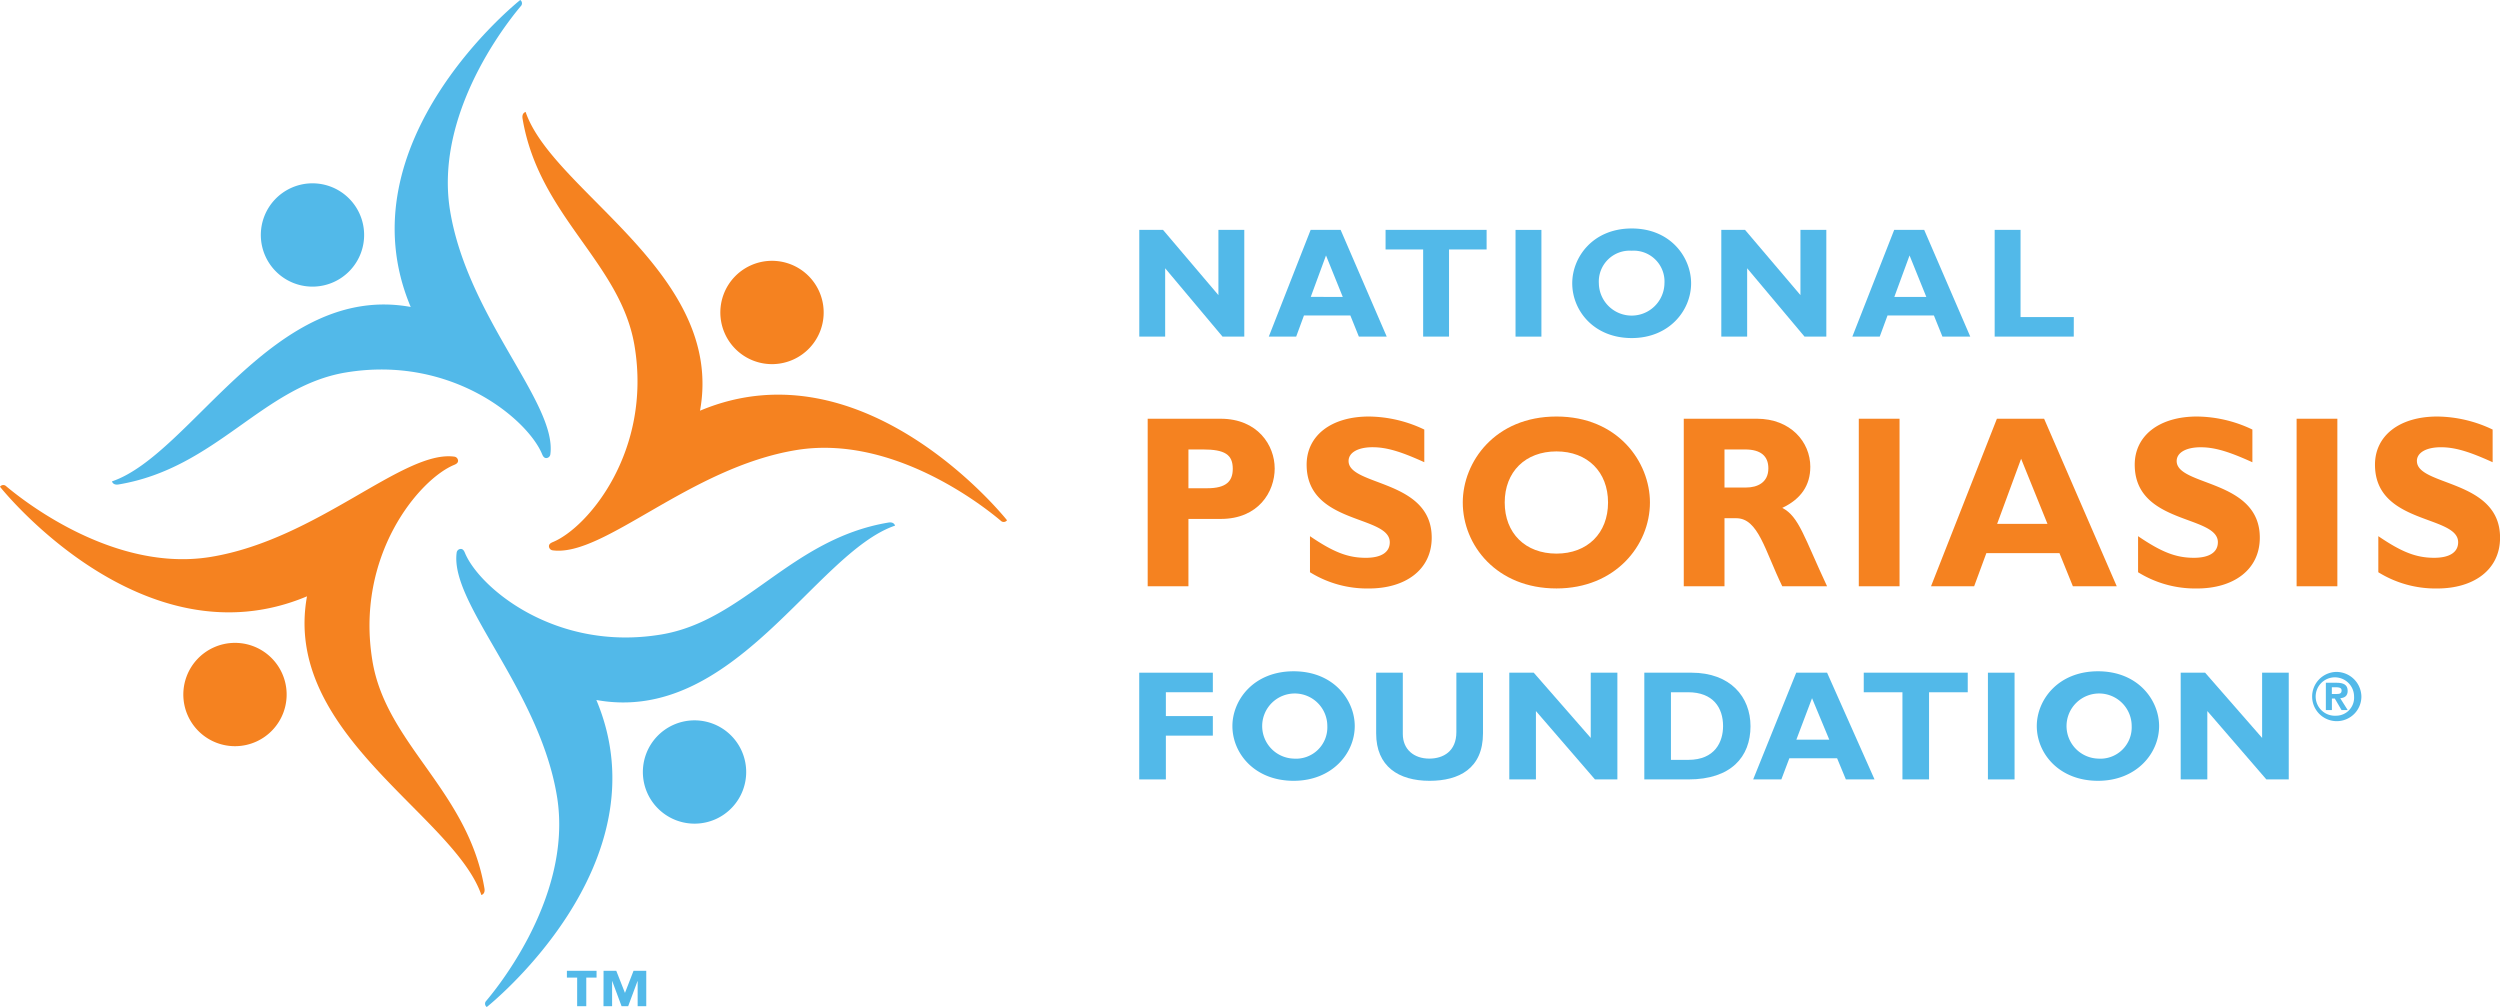 <svg xmlns="http://www.w3.org/2000/svg" xmlns:xlink="http://www.w3.org/1999/xlink" width="354" height="142.59" viewBox="0 0 354 142.59">
  <defs>
    <clipPath id="clip-path">
      <rect id="Rectangle_17492" data-name="Rectangle 17492" width="354" height="142.59" transform="translate(0 0)" fill="none"/>
    </clipPath>
  </defs>
  <g id="national_psoriasis_logo" clip-path="url(#clip-path)">
    <path id="Path_11760" data-name="Path 11760" d="M68.164,108.577c-3.857-11.31-28.224-22.846-24.693-42.3C20.083,76.121,0,50.762,0,50.762H0a.575.575,0,0,1,.776-.154c.181.111,14.13,12.539,29.056,10.09,15.115-2.472,27.26-15.162,34.492-14.2a.605.605,0,0,1,.537.584v.008c-.007.3-.256.453-.537.57-4.945,2.027-14.06,12.828-11.586,27.78,1.954,11.81,13.551,18.352,15.86,32.2.093.559-.138.832-.43.932,0,0,.271-.043-.007,0" transform="translate(0 18.162)" fill="#f58220"/>
    <path id="Path_11761" data-name="Path 11761" d="M19.32,75.788A7.315,7.315,0,1,0,22.945,66.1a7.314,7.314,0,0,0-3.625,9.688" transform="translate(7.297 25.588)" fill="#f58220"/>
    <path id="Path_11762" data-name="Path 11762" d="M53.636,11.4C57.493,22.7,81.863,34.242,78.33,53.7,101.717,43.853,121.8,69.211,121.8,69.211h0a.579.579,0,0,1-.779.154c-.179-.113-14.129-12.541-29.054-10.093C76.852,61.748,64.7,74.436,57.475,73.472a.6.6,0,0,1-.537-.584v-.007c.006-.3.256-.455.537-.573,4.944-2.024,14.06-12.828,11.584-27.779C67.107,32.722,55.508,26.177,53.2,12.33c-.09-.559.139-.832.431-.935,0,0-.27.046.008,0" transform="translate(20.793 4.456)" fill="#f58220"/>
    <path id="Path_11763" data-name="Path 11763" d="M87.3,30.834a7.315,7.315,0,1,0-3.624,9.688A7.312,7.312,0,0,0,87.3,30.834" transform="translate(28.673 10.381)" fill="#f58220"/>
    <path id="Path_11764" data-name="Path 11764" d="M134.813,49.651c0-3.233-2.376-7.026-7.669-7.026H116.83V66.349H122.6V56.813h4.581c5.329,0,7.635-3.824,7.635-7.162m-9.535,2.817H122.6V46.975h2.035c3.123,0,4.243.725,4.243,2.746,0,1.772-.95,2.747-3.6,2.747" transform="translate(45.682 16.667)" fill="#f58220"/>
    <path id="Path_11765" data-name="Path 11765" d="M150.721,59.544c0-8.275-11.772-7.264-11.772-10.847,0-1.182,1.32-1.949,3.393-1.949,1.967,0,3.969.593,7.329,2.121V44.247a18.493,18.493,0,0,0-7.84-1.846c-5.358,0-8.82,2.714-8.82,6.817,0,8.521,11.772,7.093,11.772,10.988,0,1.4-1.185,2.2-3.39,2.2-2.547,0-4.585-.8-7.909-3.062V64.45a15.374,15.374,0,0,0,8.348,2.3c5.158,0,8.89-2.642,8.89-7.2" transform="translate(52.009 16.579)" fill="#f58220"/>
    <path id="Path_11766" data-name="Path 11766" d="M162.175,42.4c-8.722,0-13.27,6.436-13.27,12.174,0,6.052,4.786,12.171,13.27,12.171,8.311,0,13.233-6.084,13.233-12.171,0-5.706-4.51-12.174-13.233-12.174m0,19.412c-4.414,0-7.331-2.891-7.331-7.237s2.917-7.235,7.331-7.235c4.376,0,7.3,2.886,7.3,7.235s-2.92,7.237-7.3,7.237" transform="translate(58.224 16.579)" fill="#f58220"/>
    <path id="Path_11767" data-name="Path 11767" d="M189.32,49.441c0-3.546-2.817-6.816-7.569-6.816H171.4V66.349h5.767V56.713h1.664c3.123,0,4.041,4.551,6.517,9.636h6.344c-3.261-6.958-3.969-9.876-6.344-11.1,2.646-1.246,3.97-3.192,3.97-5.806m-9.095,2.924h-3.056v-5.39h2.92c2.171,0,3.293.9,3.293,2.676,0,2.016-1.562,2.714-3.156,2.714" transform="translate(67.021 16.667)" fill="#f58220"/>
    <rect id="Rectangle_17488" data-name="Rectangle 17488" width="5.77" height="23.724" transform="translate(263.205 59.292)" fill="#f58220"/>
    <path id="Path_11768" data-name="Path 11768" d="M216.657,66.349h6.212L212.584,42.625H205.9l-9.33,23.724h6.107l1.73-4.695h10.349ZM205.934,57.51l3.394-9.218,3.731,9.218Z" transform="translate(76.862 16.667)" fill="#f58220"/>
    <path id="Path_11769" data-name="Path 11769" d="M229.08,60.205c0,1.4-1.188,2.2-3.391,2.2-2.546,0-4.581-.8-7.908-3.062V64.45a15.363,15.363,0,0,0,8.348,2.3c5.159,0,8.89-2.64,8.89-7.2,0-8.275-11.772-7.262-11.772-10.846,0-1.184,1.323-1.95,3.393-1.95,1.965,0,3.97.593,7.328,2.123V44.246a18.5,18.5,0,0,0-7.838-1.846c-5.362,0-8.823,2.714-8.823,6.819,0,8.521,11.775,7.091,11.775,10.986" transform="translate(84.97 16.579)" fill="#f58220"/>
    <rect id="Rectangle_17489" data-name="Rectangle 17489" width="5.77" height="23.724" transform="translate(325.2 59.292)" fill="#f58220"/>
    <path id="Path_11770" data-name="Path 11770" d="M247.7,48.7c0-1.184,1.324-1.949,3.4-1.949,1.966,0,3.967.591,7.326,2.121V44.247a18.469,18.469,0,0,0-7.838-1.846c-5.36,0-8.822,2.714-8.822,6.817,0,8.521,11.776,7.093,11.776,10.986,0,1.4-1.189,2.2-3.394,2.2-2.544,0-4.583-.8-7.909-3.062V64.45a15.38,15.38,0,0,0,8.349,2.3c5.158,0,8.89-2.64,8.89-7.2,0-8.275-11.774-7.264-11.774-10.847" transform="translate(94.531 16.579)" fill="#f58220"/>
    <path id="Path_11771" data-name="Path 11771" d="M11.4,68.165c11.308-3.86,22.847-28.225,42.3-24.7C43.854,20.083,69.211,0,69.211,0l0,0a.574.574,0,0,1,.156.775C69.257.96,56.827,14.909,59.275,29.835c2.476,15.116,15.165,27.26,14.2,34.49a.607.607,0,0,1-.581.54h-.008c-.3-.01-.456-.259-.573-.54-2.027-4.945-12.831-14.058-27.78-11.586C32.72,54.695,26.178,66.29,12.329,68.6c-.559.09-.829-.14-.933-.434,0,0,.049.275,0,0" transform="translate(4.456 0)" fill="#52b9e9"/>
    <path id="Path_11772" data-name="Path 11772" d="M30.835,19.319a7.314,7.314,0,1,0,9.687,3.624,7.315,7.315,0,0,0-9.687-3.624" transform="translate(10.381 7.297)" fill="#52b9e9"/>
    <path id="Path_11773" data-name="Path 11773" d="M119.639,28.834l8.124,9.681h3.08V23.4H127.18v9.236L119.337,23.4h-3.362V38.515h3.664Z" transform="translate(45.348 9.152)" fill="#52b9e9"/>
    <path id="Path_11774" data-name="Path 11774" d="M134.137,35.521h6.571l1.206,2.995h3.945L139.33,23.4h-4.245l-5.926,15.112h3.878Zm3.123-8.5,2.372,5.869H135.1Z" transform="translate(50.503 9.151)" fill="#52b9e9"/>
    <path id="Path_11775" data-name="Path 11775" d="M146.367,38.515h3.665V26.176h5.321V23.4H141.045v2.771h5.322Z" transform="translate(55.151 9.152)" fill="#52b9e9"/>
    <rect id="Rectangle_17490" data-name="Rectangle 17490" width="3.665" height="15.111" transform="translate(214.599 32.555)" fill="#52b9e9"/>
    <path id="Path_11776" data-name="Path 11776" d="M168.473,38.775c5.284,0,8.407-3.88,8.407-7.758,0-3.635-2.87-7.759-8.407-7.759s-8.425,4.1-8.425,7.759c0,3.854,3.038,7.758,8.425,7.758m0-12.366a4.362,4.362,0,0,1,4.633,4.608,4.645,4.645,0,0,1-9.289,0,4.368,4.368,0,0,1,4.656-4.608" transform="translate(62.581 9.094)" fill="#52b9e9"/>
    <path id="Path_11777" data-name="Path 11777" d="M178.882,28.834l8.126,9.681h3.084V23.4h-3.664v9.236L178.584,23.4h-3.362V38.515h3.66Z" transform="translate(68.515 9.152)" fill="#52b9e9"/>
    <path id="Path_11778" data-name="Path 11778" d="M193.541,35.521h6.57l1.207,2.995h3.941L198.734,23.4h-4.247l-5.924,15.112h3.877Zm3.121-8.5,2.373,5.869h-4.528Z" transform="translate(73.731 9.151)" fill="#52b9e9"/>
    <path id="Path_11779" data-name="Path 11779" d="M214.254,35.746h-7.541V23.4h-3.664V38.515h11.2Z" transform="translate(79.396 9.152)" fill="#52b9e9"/>
    <path id="Path_11780" data-name="Path 11780" d="M115.969,83.59h3.771v-6.2h6.652V74.62H119.74V71.245h6.652V68.477H115.969Z" transform="translate(45.346 26.776)" fill="#52b9e9"/>
    <path id="Path_11781" data-name="Path 11781" d="M134.123,68.334c-5.7,0-8.669,4.1-8.669,7.756,0,3.853,3.127,7.752,8.669,7.752,5.436,0,8.654-3.874,8.654-7.752,0-3.64-2.949-7.756-8.654-7.756m0,12.365a4.612,4.612,0,1,1,4.771-4.608,4.437,4.437,0,0,1-4.771,4.608" transform="translate(49.055 26.72)" fill="#52b9e9"/>
    <path id="Path_11782" data-name="Path 11782" d="M151.445,76.894c0,2.705-1.839,3.749-3.836,3.749-2.173,0-3.747-1.306-3.747-3.478V68.477h-3.774v8.6c0,4.672,3.174,6.71,7.566,6.71,4.148,0,7.562-1.725,7.562-6.733V68.477h-3.77Z" transform="translate(54.776 26.776)" fill="#52b9e9"/>
    <path id="Path_11783" data-name="Path 11783" d="M165.173,77.714,157.1,68.476H153.64V83.591h3.771V73.908l8.361,9.683h3.173V68.476h-3.772Z" transform="translate(60.076 26.775)" fill="#52b9e9"/>
    <path id="Path_11784" data-name="Path 11784" d="M174.057,68.477h-6.673V83.59h6.253c6.033,0,8.784-3.2,8.784-7.537,0-4.14-2.839-7.577-8.364-7.577m-.442,12.342h-2.459V71.245h2.416c3.569,0,4.965,2.2,4.965,4.791,0,2.213-1.128,4.784-4.921,4.784" transform="translate(65.45 26.776)" fill="#52b9e9"/>
    <path id="Path_11785" data-name="Path 11785" d="M184.56,68.477,178.466,83.59h3.991l1.13-2.992h6.766l1.239,2.992h4.06l-6.72-15.113Zm.022,9.481,2.219-5.869,2.44,5.869Z" transform="translate(69.783 26.776)" fill="#52b9e9"/>
    <path id="Path_11786" data-name="Path 11786" d="M189.722,71.245H195.2V83.59h3.768V71.245h5.479V68.477H189.722Z" transform="translate(74.185 26.776)" fill="#52b9e9"/>
    <rect id="Rectangle_17491" data-name="Rectangle 17491" width="3.772" height="15.113" transform="translate(281.49 95.253)" fill="#52b9e9"/>
    <path id="Path_11787" data-name="Path 11787" d="M216.007,68.334c-5.7,0-8.67,4.1-8.67,7.756,0,3.853,3.123,7.752,8.67,7.752,5.432,0,8.651-3.874,8.651-7.752,0-3.64-2.95-7.756-8.651-7.756m0,12.365a4.612,4.612,0,1,1,4.767-4.608,4.437,4.437,0,0,1-4.767,4.608" transform="translate(81.072 26.72)" fill="#52b9e9"/>
    <path id="Path_11788" data-name="Path 11788" d="M233.516,77.714l-8.072-9.238h-3.458V83.591h3.771V73.908l8.36,9.683h3.17V68.476h-3.771Z" transform="translate(86.8 26.775)" fill="#52b9e9"/>
    <path id="Path_11789" data-name="Path 11789" d="M238.808,68.4a3.487,3.487,0,1,0,3.592,3.486,3.545,3.545,0,0,0-3.592-3.486m0,6.2a2.719,2.719,0,1,1,2.555-2.714,2.549,2.549,0,0,1-2.555,2.714" transform="translate(91.973 26.744)" fill="#52b9e9"/>
    <path id="Path_11790" data-name="Path 11790" d="M239.854,70.661c0-.872-.576-1.16-1.59-1.16h-1.5v3.871h.857V71.734h.408l.954,1.639h.875L238.8,71.693c.615-.049,1.053-.33,1.053-1.032m-1.541.431h-.7v-.953h.608c.338,0,.775.046.775.442,0,.445-.28.511-.687.511" transform="translate(92.577 27.176)" fill="#52b9e9"/>
    <path id="Path_11791" data-name="Path 11791" d="M108.58,53.635C97.273,57.489,85.734,81.86,66.28,78.325,76.124,101.714,50.766,121.8,50.766,121.8l0,0a.572.572,0,0,1-.156-.775c.113-.179,12.543-14.133,10.095-29.056C58.224,76.85,45.535,64.7,46.5,57.473a.6.6,0,0,1,.583-.537h.008c.3,0,.456.256.573.537,2.025,4.942,12.829,14.058,27.78,11.583C87.257,67.106,93.8,55.51,107.647,53.2c.558-.092.829.139.933.43,0,0-.047-.271,0,.008" transform="translate(18.162 20.793)" fill="#52b9e9"/>
    <path id="Path_11792" data-name="Path 11792" d="M75.79,87.3A7.315,7.315,0,1,0,66.1,83.677,7.322,7.322,0,0,0,75.79,87.3" transform="translate(25.589 28.673)" fill="#52b9e9"/>
    <path id="Path_11793" data-name="Path 11793" d="M59.159,103.841h1.294V99.785h1.455v-.964h-4.2v.964h1.454Z" transform="translate(22.564 38.641)" fill="#52b9e9"/>
    <path id="Path_11794" data-name="Path 11794" d="M61.433,103.841h1.22V100.29h.022l1.32,3.551h.932l1.319-3.551h.024v3.551h1.219v-5.02h-1.8l-1.216,3.135-1.231-3.135h-1.8Z" transform="translate(24.021 38.641)" fill="#52b9e9"/>
  </g>
</svg>
